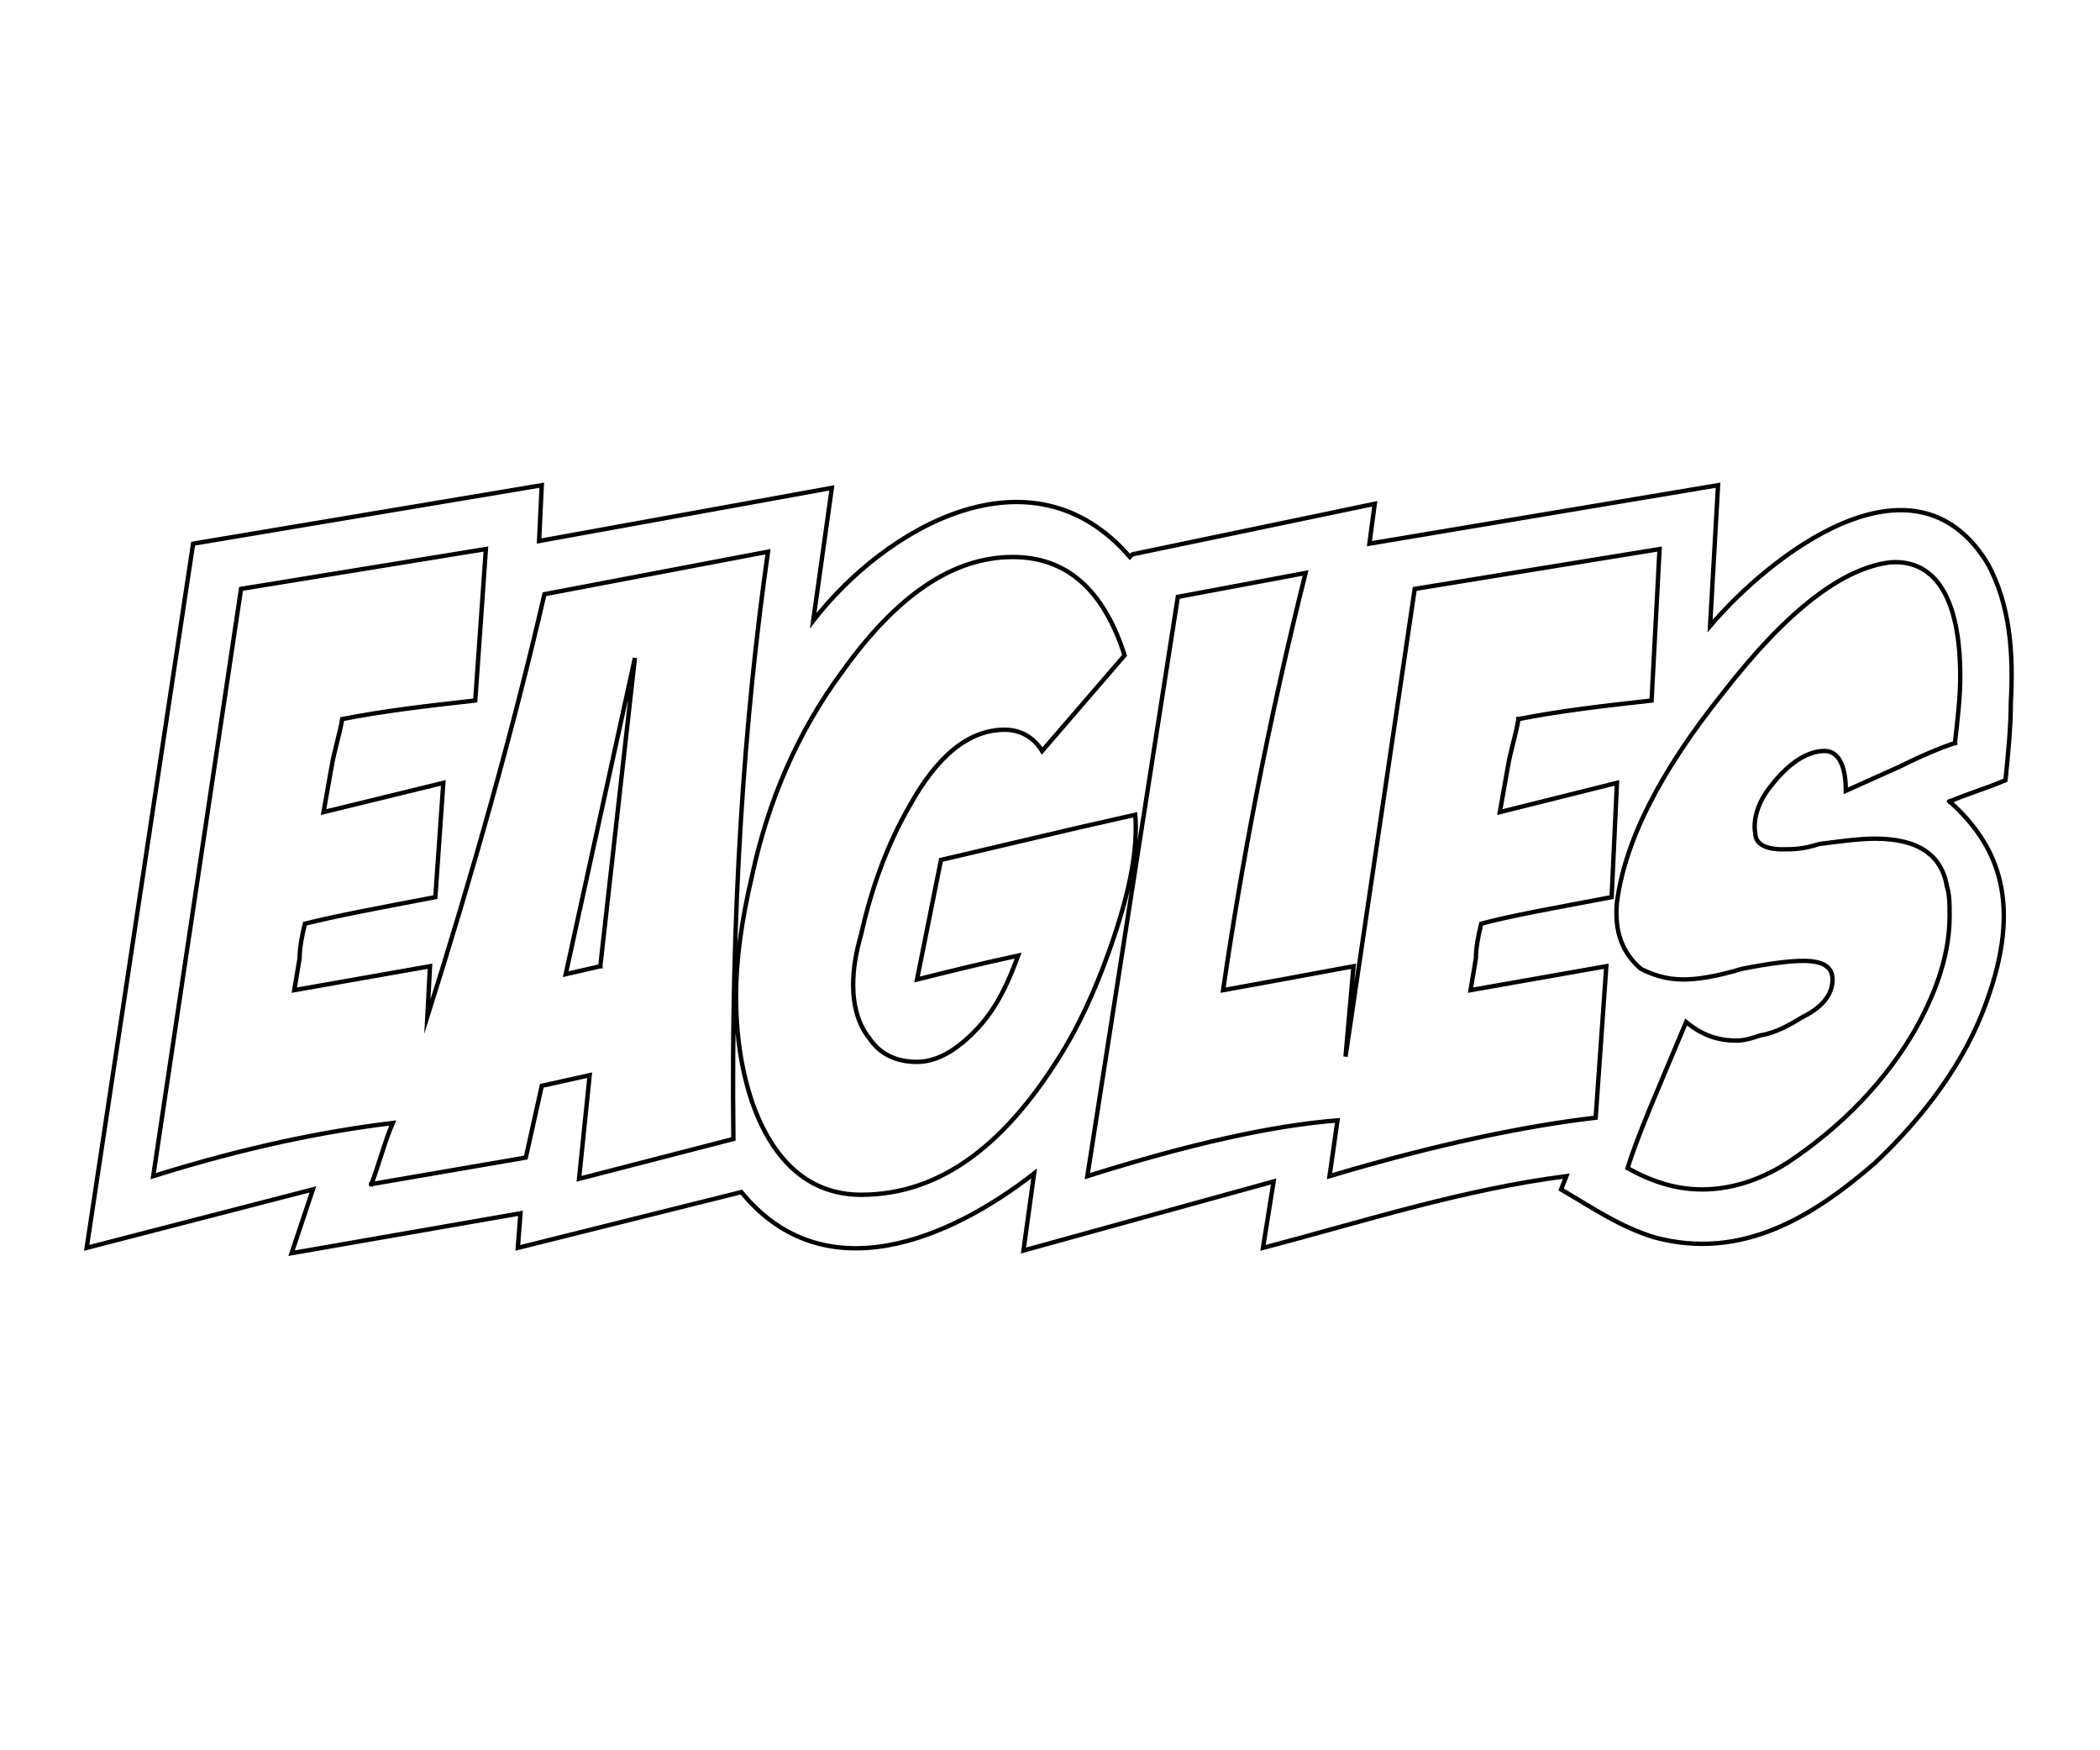 <?xml version="1.0" encoding="iso-8859-1"?>
<!-- Generator: Adobe Illustrator 19.2.0, SVG Export Plug-In . SVG Version: 6.00 Build 0)  -->
<!DOCTYPE svg PUBLIC "-//W3C//DTD SVG 1.1//EN" "http://www.w3.org/Graphics/SVG/1.1/DTD/svg11.dtd">
<svg version="1.1" id="Layer_1" xmlns="http://www.w3.org/2000/svg" xmlns:xlink="http://www.w3.org/1999/xlink" x="0px" y="0px"
	 viewBox="0 0 120 100" style="enable-background:new 0 0 120 100;" xml:space="preserve">
<path id="lettering-backing-color" style="fill:none;stroke:#000000;stroke-width:0.25;stroke-linecap:square;stroke-miterlimit:10;" d="M111.406,45.791
	c2.889,2.581,4.106,5.921,2.129,11.387c-1.217,3.492-3.65,6.68-6.387,9.261c-3.498,3.036-7.604,5.617-12.622,4.251
	c-1.977-0.607-3.498-1.67-5.323-2.733l0.304-0.759c-5.931,0.759-11.558,2.581-17.337,4.099l0.608-3.796l-14.295,3.947l0.608-4.403
	c-4.866,3.796-12.014,6.832-16.728,1.063l-12.774,3.188l0.152-1.974l-13.079,2.277l1.217-3.644l-12.927,3.34l6.083-40.233
	l19.922-3.34l-0.152,3.188l16.728-3.036l-1.065,7.591c4.106-5.314,12.47-10.172,18.097-3.644l0.152-0.152l13.839-2.885l-0.304,2.277
	l19.922-3.34l-0.456,8.047c3.346-3.947,11.558-10.476,15.816-3.644c1.369,2.429,1.521,5.314,1.369,8.047
	c0,1.366-0.152,2.885-0.304,4.403C113.535,45.032,112.471,45.336,111.406,45.791"/>
<path id="lettering-letter-color" style="fill:none;stroke:#000000;stroke-width:0.25;stroke-linecap:square;stroke-miterlimit:10;" d="M111.71,42.451
	c-0.912,0.304-1.977,0.759-3.194,1.366l-3.041,1.366c0-1.518-0.456-2.277-1.217-2.277c-0.912,0-1.977,0.607-3.041,1.974
	c-0.76,0.911-1.065,1.974-0.913,2.733c0,0.607,0.608,0.911,1.521,0.911c0.608,0,1.217,0,2.129-0.304
	c1.217-0.152,2.281-0.304,3.194-0.304c2.433,0,3.802,0.911,4.106,2.733c0.152,0.456,0.152,1.063,0.152,1.67
	c0,1.974-0.608,4.099-1.977,6.528c-1.673,2.885-4.106,5.466-7.3,7.591c-1.673,1.063-3.346,1.518-4.866,1.518
	c-1.521,0-2.889-0.455-4.258-1.215c0.608-1.974,1.825-4.706,3.346-8.35c0.913,0.759,1.825,1.063,2.889,1.063
	c0.456,0,0.913-0.152,1.369-0.304c0.913-0.152,1.673-0.607,2.433-1.063c1.217-0.607,1.673-1.366,1.673-2.126
	c0-0.759-0.608-1.063-1.673-1.063c-0.76,0-1.977,0.152-3.498,0.455c-1.521,0.455-2.585,0.607-3.346,0.607
	c-1.065,0-1.825-0.304-2.433-0.607c-1.065-0.911-1.521-2.126-1.369-3.796c0.456-3.492,2.433-7.439,6.083-11.994
	c3.65-4.706,6.843-7.136,9.581-7.439c2.585-0.152,3.954,2.126,3.954,6.528C112.014,39.87,111.862,41.085,111.71,42.451
	 M34.303,55.204l1.977-17.611l0,0L32.326,55.66L34.303,55.204 M86.77,41.085c-0.152,0.911-0.456,1.822-0.608,2.733l-0.456,2.581
	l6.691-1.67l-0.304,6.528c-3.194,0.607-5.779,1.063-7.452,1.518c-0.152,0.607-0.304,1.366-0.304,1.974l-0.304,1.822l7.756-1.366
	l-0.608,8.654c-3.954,0.455-9.125,1.518-15.208,3.34l0.456-3.188c-3.802,0.304-8.516,1.366-14.295,3.188l5.171-33.097l7.3-1.366
	c-2.129,8.502-3.65,16.549-4.714,23.836l3.346-0.607l4.106-0.759l-0.456,5.162l3.954-26.721l13.991-2.277l-0.456,8.654
	C91.636,40.326,89.051,40.629,86.77,41.085 M49.207,68.261c-2.889,0-5.019-1.822-6.235-5.314c-0.608-1.822-0.912-3.796-0.912-6.073
	c0-1.974,0.304-4.251,0.912-6.832c0.912-4.251,2.585-8.198,5.171-11.69c3.042-4.251,6.235-6.528,9.733-6.528
	c3.042,0,5.171,1.822,6.387,5.617l-4.714,5.466c-0.456-0.759-1.217-1.215-2.129-1.215c-1.977,0-3.802,1.366-5.475,4.403
	c-1.217,2.125-2.129,4.555-2.737,7.287c-0.304,1.063-0.456,1.974-0.456,2.885c0,1.215,0.304,2.277,0.912,3.036
	c0.608,0.911,1.521,1.366,2.737,1.366c1.217,0,2.433-0.759,3.65-2.125c0.912-1.063,1.521-2.277,2.129-3.947
	c-2.129,0.456-3.954,0.911-5.779,1.366l1.369-6.832l7.756-1.822l3.346-0.759c0.152,1.974-0.304,4.251-1.217,6.984
	c-0.76,2.277-1.673,4.403-2.737,6.225C57.571,65.376,53.769,68.261,49.207,68.261 M21.225,67.654
	c0.456-1.215,0.76-2.429,1.217-3.492c-3.802,0.455-8.364,1.366-13.687,3.036l5.019-33.553l13.991-2.277l-0.608,8.654
	c-2.737,0.304-5.323,0.607-7.604,1.063c-0.152,0.911-0.456,1.822-0.608,2.733l-0.456,2.581l6.843-1.67l-0.456,6.528
	c-3.194,0.607-5.627,1.063-7.452,1.518c-0.152,0.607-0.304,1.366-0.304,1.974l-0.304,1.822l7.756-1.366l-0.152,2.885
	c2.585-8.198,4.866-16.245,6.691-24.14l12.774-2.429c-1.369,9.565-2.129,20.648-1.977,33.553l-8.82,2.277l0.608-5.921l-2.737,0.607
	l-0.912,4.099L21.225,67.654"/>
</svg>
